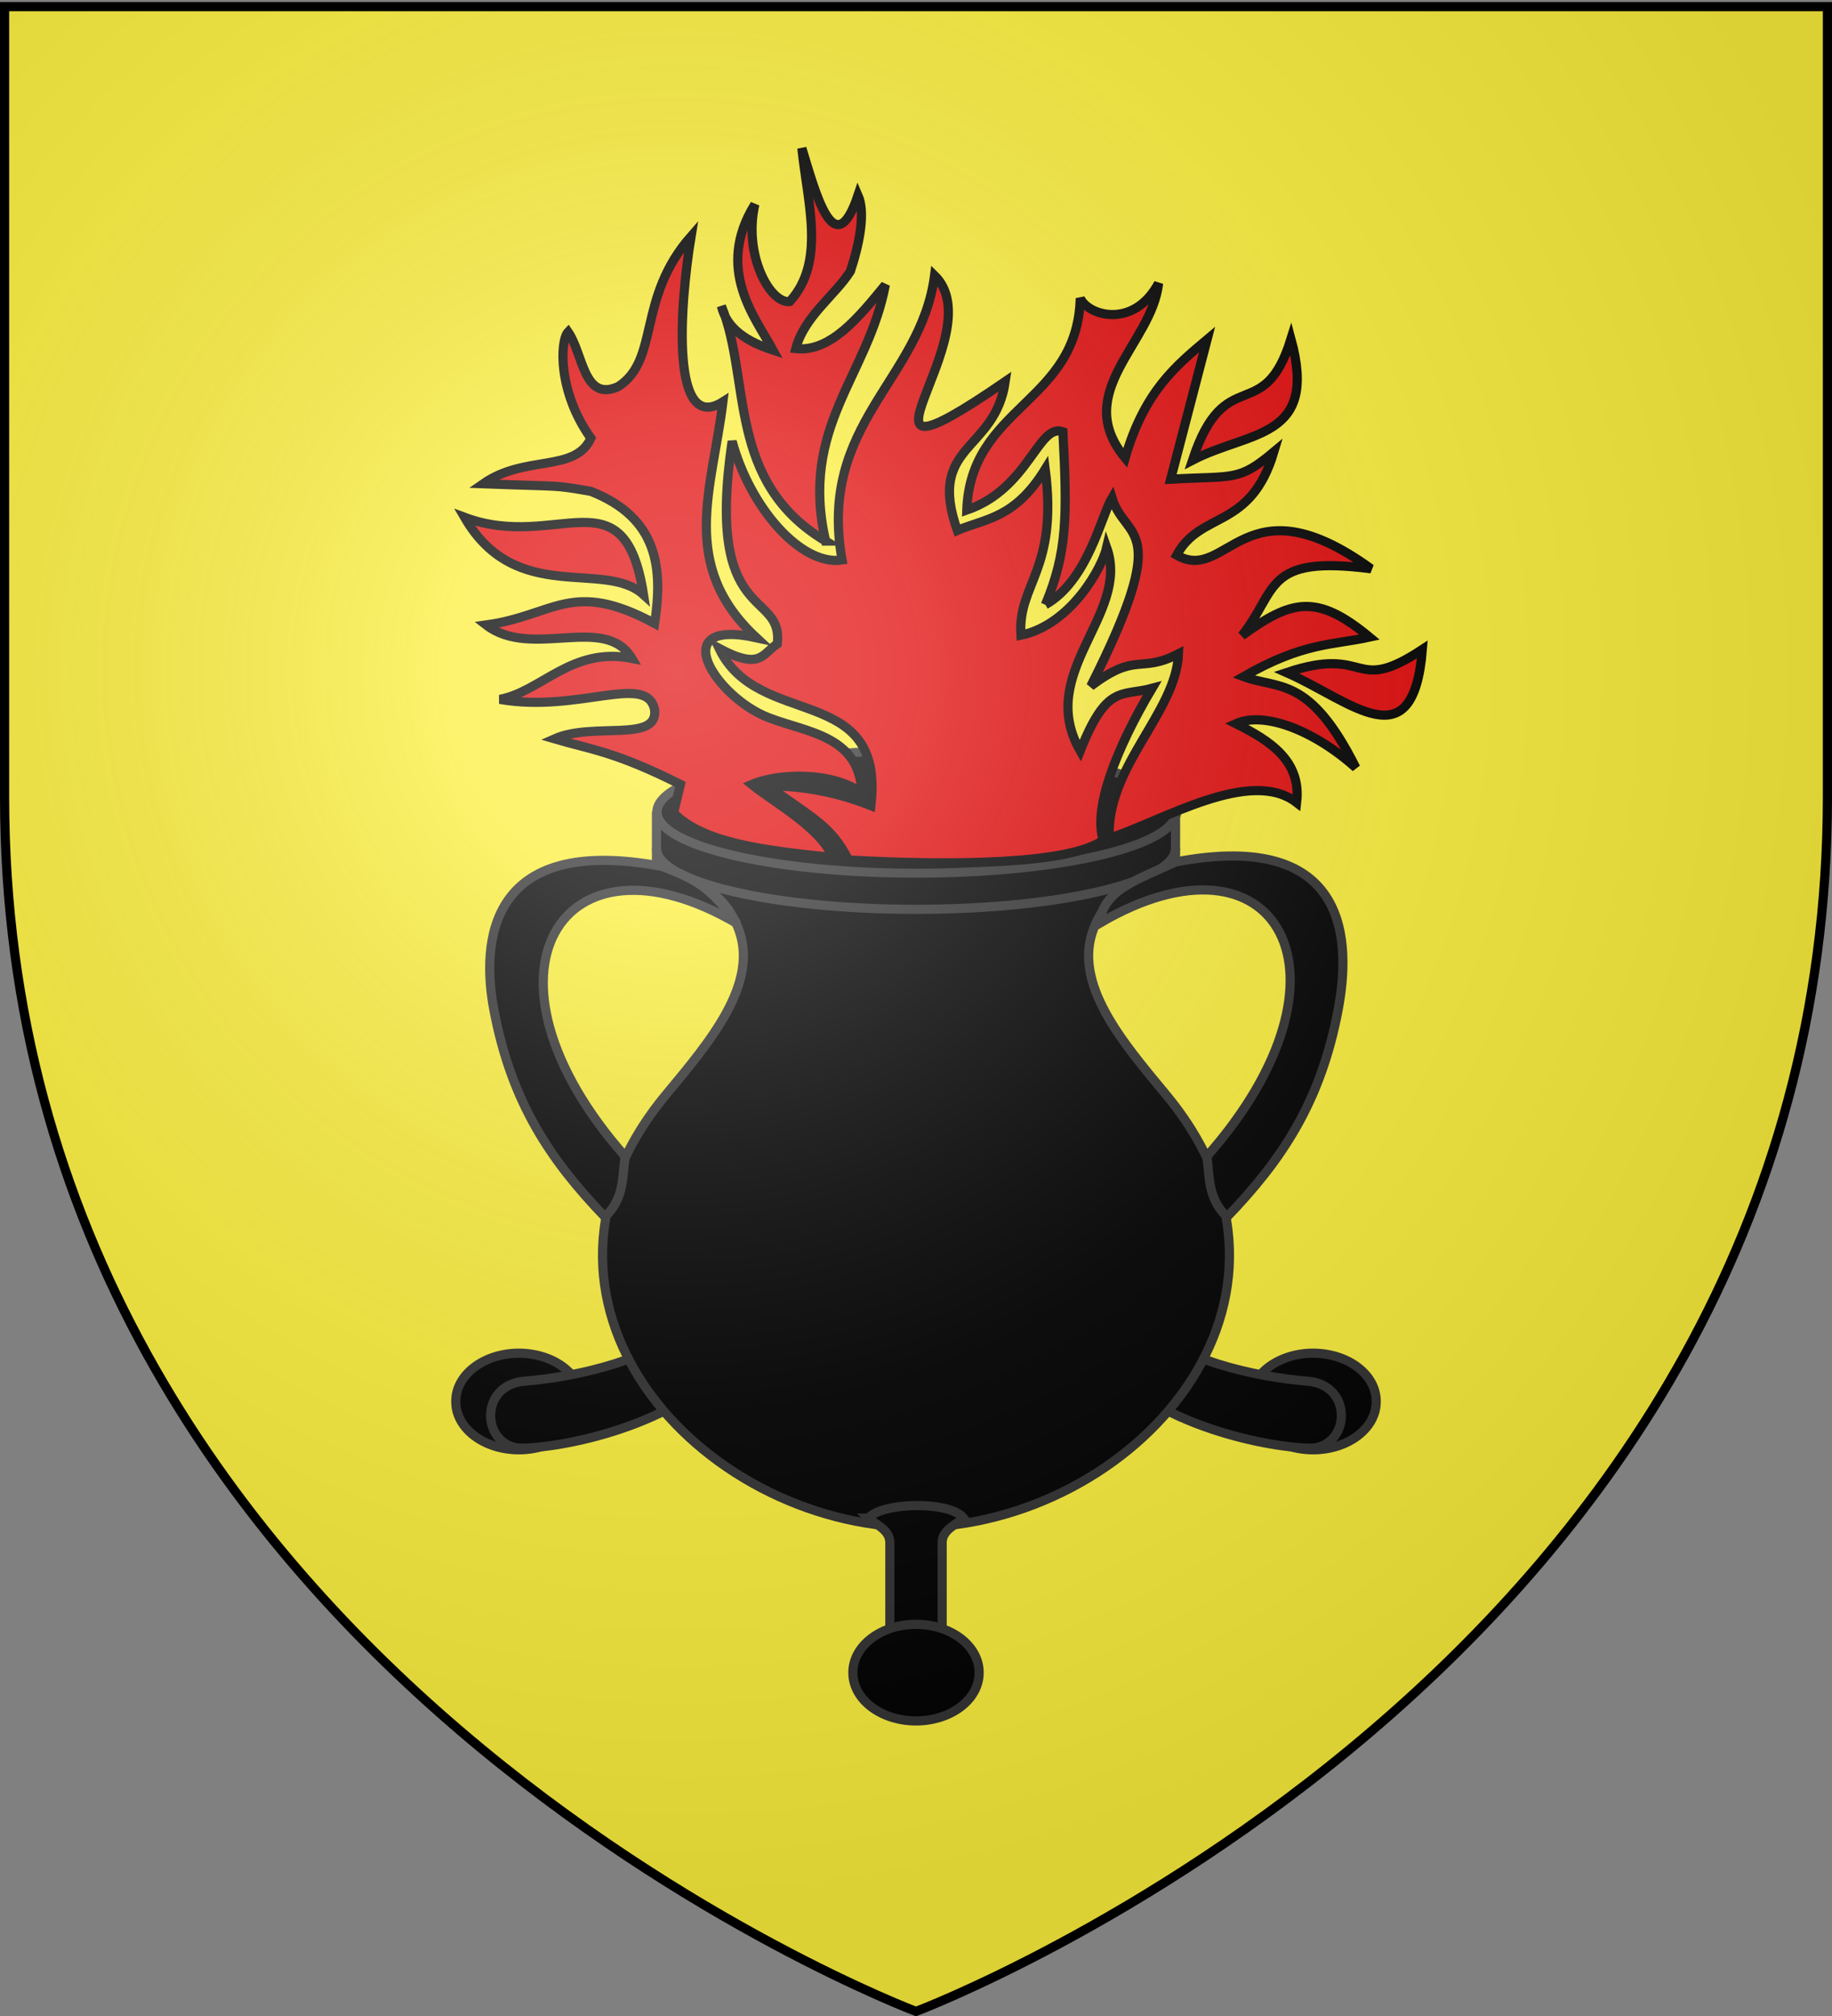 <svg xmlns="http://www.w3.org/2000/svg" xmlns:xlink="http://www.w3.org/1999/xlink" width="600" height="660" version="1.0"><rect width="100%" height="100%" fill="#808080" stroke="none"/><defs><radialGradient xlink:href="#a" id="b" cx="221.445" cy="226.331" r="300" fx="221.445" fy="226.331" gradientTransform="matrix(1.353 0 0 1.349 -77.63 -85.747)" gradientUnits="userSpaceOnUse"/><linearGradient id="a"><stop offset="0" style="stop-color:white;stop-opacity:.314"/><stop offset=".19" style="stop-color:white;stop-opacity:.251"/><stop offset=".6" style="stop-color:#6b6b6b;stop-opacity:.125"/><stop offset="1" style="stop-color:black;stop-opacity:.125"/></linearGradient></defs><g style="display:inline"><path d="M300 658.5s298.5-112.32 298.5-397.772V2.176H1.5v258.552C1.5 546.18 300 658.5 300 658.5z" style="fill:#fcef3c;fill-opacity:1;fill-rule:evenodd;stroke:none;stroke-width:1px;stroke-linecap:butt;stroke-linejoin:miter;stroke-opacity:1;display:inline"/></g><g style="display:inline"><path d="M890.608 498.823a20.664 15.704 0 1 1-41.327 0 20.664 15.704 0 1 1 41.327 0z" style="display:inline;opacity:1;fill:#000;fill-opacity:1;stroke:#313131;stroke-width:3;stroke-miterlimit:4;stroke-dasharray:none;stroke-opacity:1" transform="translate(-700 -40)"/><path d="M170.84 474.114c11.745-.085 50.813-6.403 71.18-30.75-2.968-6.608-7.873-9.828-14.151-10.644-14.332 12.346-38.175 18.005-56.486 19.49-14.873 1.591-13.46 21.637-.542 21.904z" style="display:inline;opacity:1;fill:#000;fill-opacity:1;stroke:#313131;stroke-width:3;stroke-miterlimit:4;stroke-dasharray:none;stroke-opacity:1"/><path d="M890.608 498.823a20.664 15.704 0 1 1-41.327 0 20.664 15.704 0 1 1 41.327 0z" style="display:inline;opacity:1;fill:#000;fill-opacity:1;stroke:#313131;stroke-width:3;stroke-miterlimit:4;stroke-dasharray:none;stroke-opacity:1" transform="matrix(-1 0 0 1 1300 -40)"/><path d="M429.16 474.114c-11.745-.085-50.813-6.403-71.181-30.75 2.969-6.608 7.874-9.828 14.152-10.644 14.332 12.346 38.175 18.005 56.486 19.49 14.873 1.591 13.46 21.637.542 21.904z" style="display:inline;opacity:1;fill:#000;fill-opacity:1;stroke:#313131;stroke-width:3;stroke-miterlimit:4;stroke-dasharray:none;stroke-opacity:1"/><path d="M215 265.696v16.023c.007.005-.007-.005 0 0 9.813 7.087 21.028 7.73 26.718 22.031 7.222 18.153-9.381 37.463-23.562 54.563-55.78 67.257 10.444 141.028 81.843 141.75 71.4-.722 137.623-74.493 81.844-141.75-14.181-17.1-30.785-36.41-23.562-54.563 5.69-14.302 16.905-14.944 26.718-22.031.007-.005.025.005.032 0l-.031.014v-16.037l-85-.79-85 .79z" style="display:inline;opacity:1;fill:#000;fill-opacity:1;stroke:#313131;stroke-width:3;stroke-miterlimit:4;stroke-dasharray:none;stroke-opacity:1"/><path d="M385 277.696c0 11.04-38.08 20-85 20s-85-8.96-85-20" style="display:inline;fill:none;fill-opacity:1;stroke:#313131;stroke-width:3;stroke-miterlimit:4;stroke-opacity:1"/><path d="M217 283.688c12.364 4.779 15.785 7.3 24.393 18.665-57.592-33.786-89.355 16.526-36.667 76.207-.923 6.795-.231 13.821-6.612 19.837-17.448-18.21-30.658-37.112-36.435-68.19-3.828-20.597-2.728-57.582 55.321-46.52zM284.406 497c2.081 1.975 7.052 3.725 7.031 8.031v38.844h17.125v-38.844c-.02-4.306 4.95-6.056 7.031-8.031-4.496-5.737-26.69-5.228-31.187 0z" style="display:inline;opacity:1;fill:#000;fill-opacity:1;stroke:#313131;stroke-width:3;stroke-miterlimit:4;stroke-dasharray:none;stroke-opacity:1"/><path d="M890.608 498.823a20.664 15.704 0 1 1-41.327 0 20.664 15.704 0 1 1 41.327 0z" style="display:inline;opacity:1;fill:#000;fill-opacity:1;stroke:#313131;stroke-width:3;stroke-miterlimit:4;stroke-dasharray:none;stroke-opacity:1" transform="translate(-569.945 48.766)"/><path d="M1080.782 284.394a86.05 21.082 0 1 1-172.099 0 86.05 21.082 0 1 1 172.1 0z" style="display:inline;opacity:1;fill:#000;fill-opacity:1;stroke:#313131;stroke-width:3.099;stroke-miterlimit:4;stroke-dasharray:none;stroke-opacity:1" transform="matrix(.988 0 0 .949 -682.6 -4.1)"/><path d="M360.214 302.206c57.592-33.785 87.748 16.673 35.06 76.354.923 6.795.23 13.821 6.612 19.837 17.447-18.21 30.658-37.112 36.435-68.19 3.828-20.597 4.672-59.07-53.377-48.007-11.686 5.593-23.92 8.993-24.73 20.006z" style="display:inline;opacity:1;fill:#000;fill-opacity:1;stroke:#313131;stroke-width:3;stroke-miterlimit:4;stroke-dasharray:none;stroke-opacity:1"/><g style="display:inline"><path d="M152.137 169.353c16.9 29.16 45.785 13.654 58.63 25.34-6.279-40.629-28.238-14.005-58.63-25.34zM390.555 150.652c18.858-9.755 41.262-6.703 32.258-39.678-8.987 28.927-21.59 7.337-32.258 39.678zM421.363 220.195c27.442-9.211 21.233 7.728 44.48-7.58-3.005 37.065-23.103 16.99-44.48 7.58zM270.399 177.136c-8.597-37.419 13.896-53.927 19.556-83.876-8.7 10.603-17.93 22.083-29.327 20.877 2.762-10.548 12.864-17.416 17.894-25.35 3.086-9.4 4.935-19.3 2.485-24.854-7.775 23.11-13.96-.965-18.391-15.41 1.852 17.891 7.883 37.301-3.977 50.205-6.441.746-15.175-15.236-11.432-31.812-13.157 21.226.332 37.279 5.964 47.718-8.371-2.728-15.132-6.915-16.9-14.415 9.772 24.048 1.54 57.49 34.128 76.917z" style="opacity:1;fill:#e20909;fill-opacity:1;stroke:#000;stroke-width:3;stroke-miterlimit:4;stroke-dasharray:none;stroke-opacity:1"/><path d="M282.247 259.633c-.66-18.802-17.743-19.75-30.567-24.707-17.294-6.686-34.07-32.763-3.935-26.14-25.602-23.699-14.48-48.567-10.977-77.251-17.061 10.806-14.262-30.782-10.438-54.18-17.895 20.379-10.162 40.384-23.86 49.21-11.375 5.118-11.408-10.702-16.403-17.895-2.654 2.81-3.478 19.538 7.456 34.795-5.202 11.35-21.536 5.305-35.292 14.912 26.915 1.03 22.512.278 35.292 2.485 22.223 8.791 23.563 25.277 20.877 43.245-27.199-14.698-32.817-2.568-55.175.497 14.785 11.443 38.91-3.864 47.719 10.936-19.653-3.907-29.536 10.8-43.245 13.42 25.947 4.53 48.297-8.927 50.7 3.48 1.104 10.787-20.188 3.828-32.806 9.445 11.743 3.464 19.66 4.058 41.257 14.912l-2.255 9.335c9.779 9.847 29.172 12.239 52.214 14.606-4.124-9.814-19.267-17.978-26.597-23.918 8.685-3.76 26.58-4.254 36.035 2.813zM342.377 197.959c7.19-17.156 7.176-29.174 5.73-56.62-8.108-2.892-11.002 18.574-31.479 25.657 1.259-34.168 36.25-34.955 37.163-69.363 2.478 5.636 17.43 10.25 25.637-4.87-2.04 19.664-28.724 35.606-10.936 57.164 6.315-21.896 16.855-30.363 26.842-38.772l-11.93 45.73c20.858-1.19 22.105.826 33.801-8.947-7.643 25.647-23.996 19.247-31.813 33.801 16.618 9.628 22.04-25.673 63.626 4.474-35.098-4.587-30.436 6.944-42.251 21.87 16.07-11.533 24.248-14.02 41.754.498-12.37 2.695-21.548 1.666-41.257 12.924 11.451 4.275 21.614-.472 36.783 29.824-14.004-12.519-30.204-18.465-39.269-14.415 11.464 5.714 21.482 12.296 19.883 25.848-15.17-11.729-43.738 5.93-61.383 11.676-1.094-23.365 21.92-41.06 22.694-60.4-12.75 6.61-13.656-.845-28.73 10.608 27.23-54.088 11.347-47.2 6.949-61.639-3.535 5.924-7.951 27.175-21.814 34.952z" style="opacity:1;fill:#e20909;fill-opacity:1;stroke:#000;stroke-width:3;stroke-miterlimit:4;stroke-dasharray:none;stroke-opacity:1"/></g><path d="M277.877 281.54c-5.556-11.177-11.68-13.581-26.408-24.319 12.325.142 23.057 2.3 33.758 6.546 4.808-40.58-36.94-24.733-49.716-51.488 13.625 7.232 14.06 1.864 19.075-1.502 1.959-18.063-23.739-5.862-14.803-66.32 5.786 21.546 22.461 40.875 36.007 38.877-8.018-44.782 25.797-58.694 30.296-93.147 20.066 19.577-36.82 75.856 23.143 34.715-3.402 23.263-25.746 20.349-15.698 48.75 9.347-3.961 18.782-3.838 28.791-20.058 4.278 33.315-9.1 37.458-7.954 54.368 16.671-3.568 26.647-22.465 28.091-28.698 7.838 22.023-23.436 40.86-8.676 66.557 8.681-21.985 13.467-17.773 23.517-20.477-12.137 20.448-19.278 39.582-15.95 49.675-10.919 7.996-49.412 8.424-83.473 6.521z" style="display:inline;opacity:1;fill:#e20909;fill-opacity:1;stroke:#000;stroke-width:3;stroke-miterlimit:4;stroke-dasharray:none;stroke-opacity:1"/></g><g style="display:inline"><path d="M300 658.5s298.5-112.32 298.5-397.772V2.176H1.5v258.552C1.5 546.18 300 658.5 300 658.5z" style="opacity:1;fill:url(#b);fill-opacity:1;fill-rule:evenodd;stroke:none;stroke-width:1px;stroke-linecap:butt;stroke-linejoin:miter;stroke-opacity:1"/></g><g style="display:inline"><path d="M300 658.5S1.5 546.18 1.5 260.728V2.176h597v258.552C598.5 546.18 300 658.5 300 658.5z" style="opacity:1;fill:none;fill-opacity:1;fill-rule:evenodd;stroke:#000;stroke-width:3;stroke-linecap:butt;stroke-linejoin:miter;stroke-miterlimit:4;stroke-dasharray:none;stroke-opacity:1"/></g></svg>